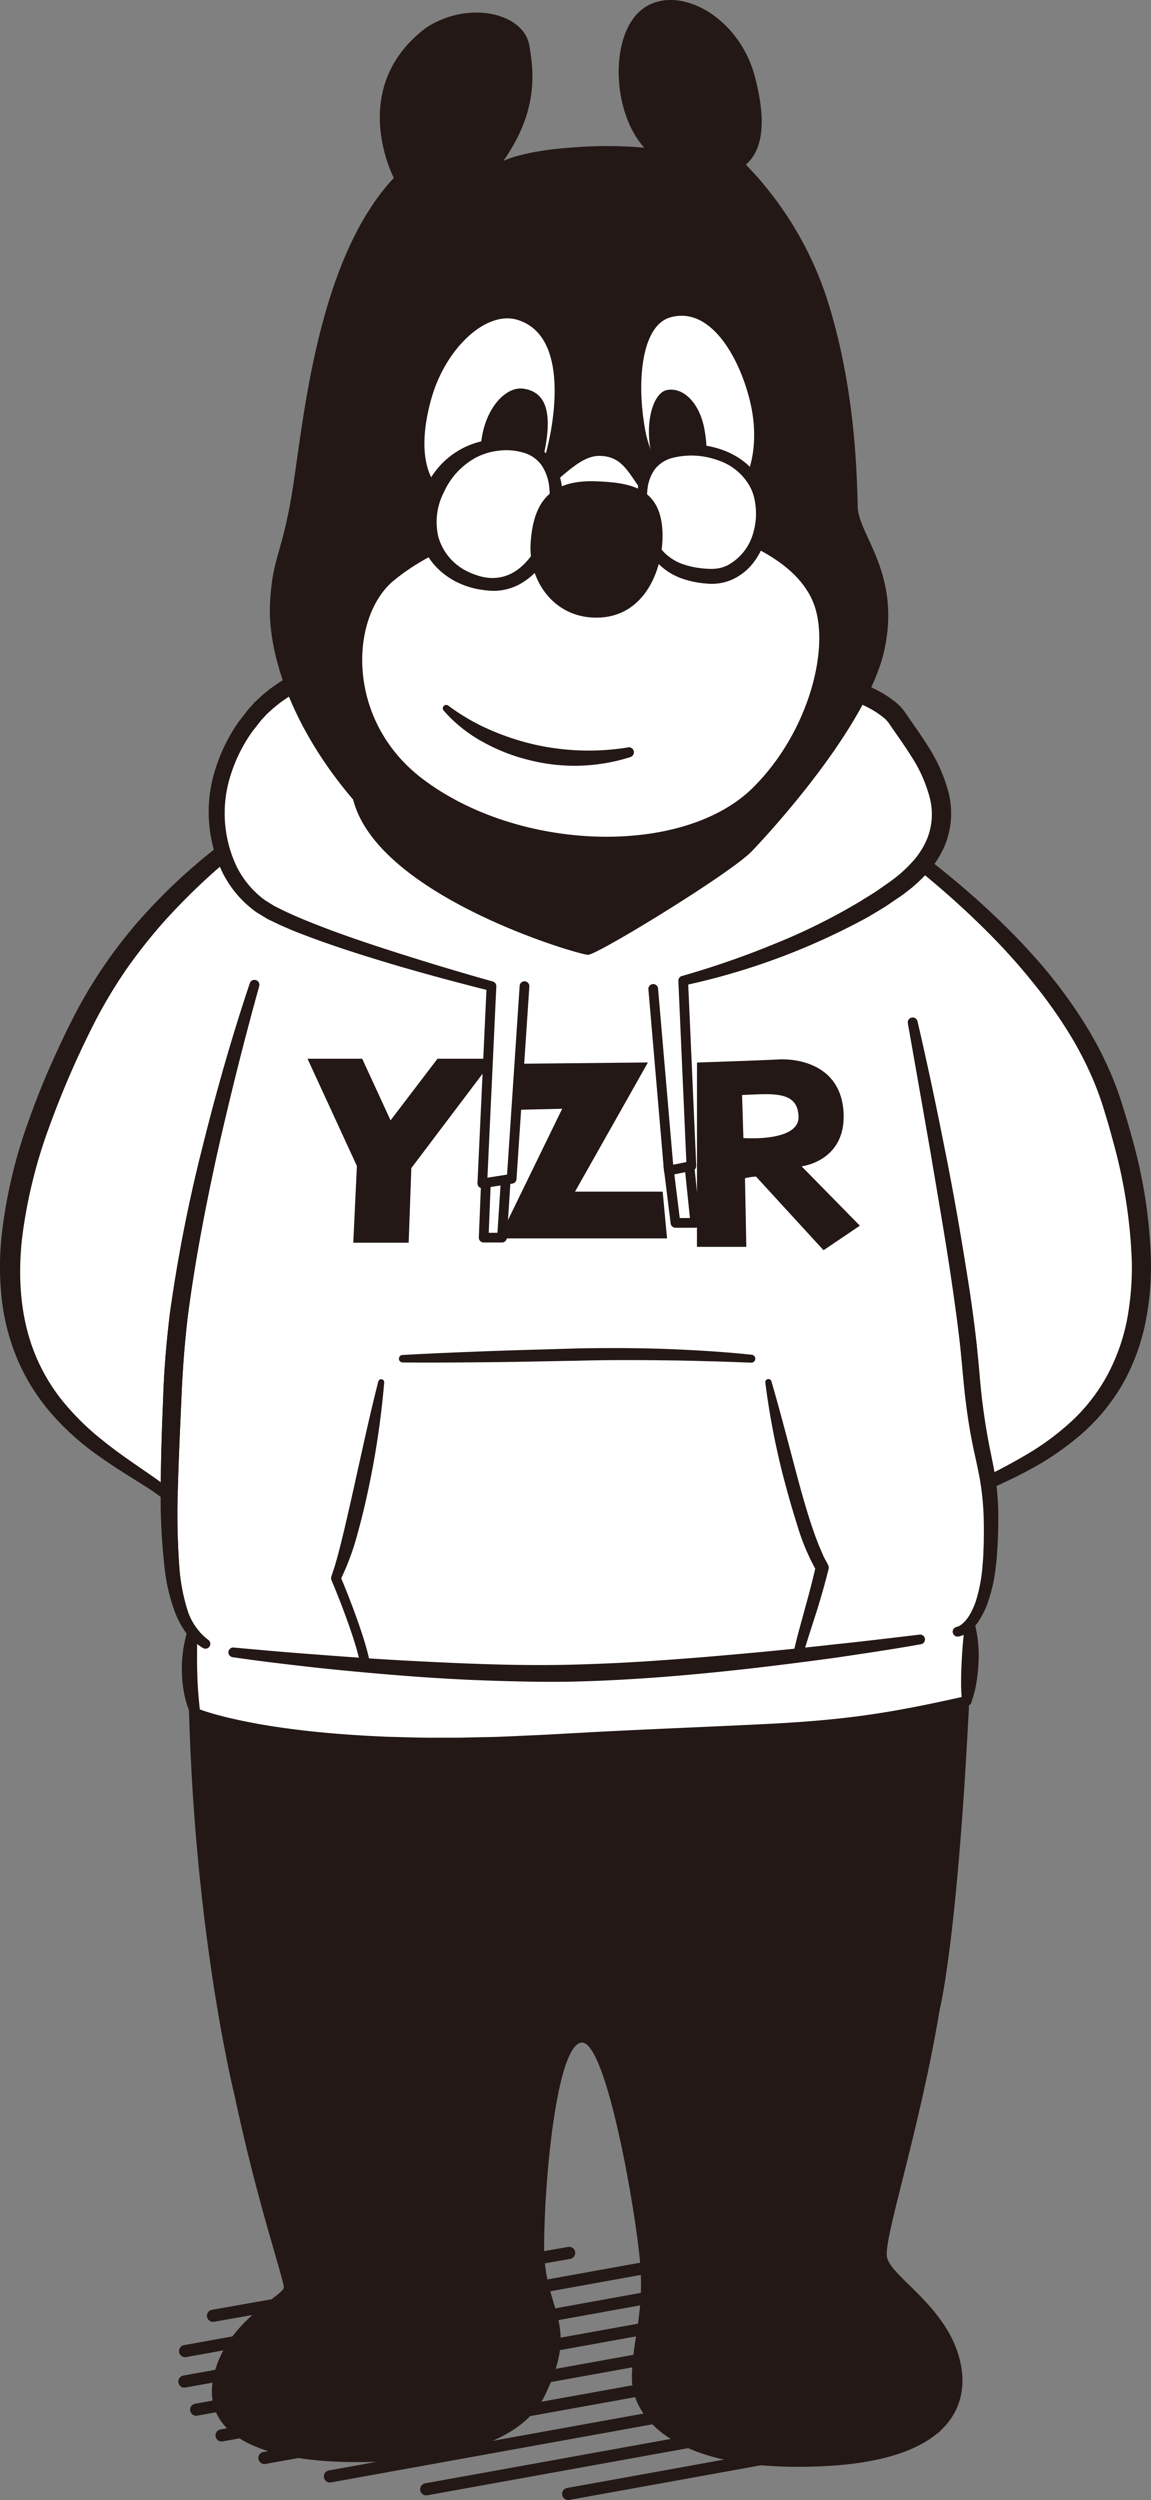 <svg xmlns="http://www.w3.org/2000/svg" viewBox="0 0 245.485 533.1"><rect x="0" y="0" width="245.485" height="533.1" fill="#808080" stroke="none"/><defs><style>.cls-1{fill:none;stroke-miterlimit:10;stroke-width:2.592px;}.cls-1,.cls-4{stroke:#231815;stroke-linecap:round;}.cls-2{fill:#231815;}.cls-3,.cls-4{fill:#fff;}.cls-4{stroke-linejoin:round;stroke-width:2.071px;}</style></defs><g id="レイヤー_2" data-name="レイヤー 2"><g id="線画"><line class="cls-1" x1="45.428" y1="493.813" x2="121.389" y2="480.403"/><line class="cls-1" x1="39.482" y1="501.348" x2="155.372" y2="480.403"/><line class="cls-1" x1="39.331" y1="507.836" x2="174.227" y2="483.456"/><line class="cls-1" x1="41.844" y1="513.842" x2="187.034" y2="487.601"/><line class="cls-1" x1="47.26" y1="519.323" x2="195.517" y2="492.528"/><line class="cls-1" x1="56.391" y1="524.133" x2="200.446" y2="498.098"/><line class="cls-1" x1="70.367" y1="528.068" x2="203.171" y2="504.066"/><line class="cls-1" x1="90.902" y1="530.816" x2="203.171" y2="510.526"/><line class="cls-1" x1="121.182" y1="531.804" x2="199.438" y2="517.661"/><path class="cls-2" d="M207.56,342.793c2.663-74.224-167.045-32.676-167.4,5.157-.542,57.322,9.858,98.849,9.858,98.849,4.784,22.691,10.512,39.214,10.512,40.976s-12.715,7.27-15.06,19.387,10.213,17.624,29.38,17.844,35.689-3.3,41.2-13.879c7.944-16.082,0-17.844,0-31.944s2.669-42.959,7.944-43.62,11.663,36.13,12.544,47.145-1.762,16.3-1.762,24.454,8.8,20.268,40.859,18.725S207.5,508.263,203.3,499.231s-13.231-14.1-14.112-17.845,6.829-26.436,11.235-52.873C200.419,428.513,205.137,410.33,207.56,342.793Z"/><path class="cls-3" d="M39.331,324.9c1.444-14.442-66.777-16.341-21.839-106.622,18.253-36.671,56.056-52.584,56.056-52.584l97.673,1.263s53.38,29.138,65.863,68.108c24.789,77.383-30.091,76.705-40.8,89.835"/><path class="cls-2" d="M38.336,324.8c.133-1.649-1.1-3.171-2.593-4.451a44.438,44.438,0,0,0-5-3.562c-3.537-2.242-7.2-4.453-10.666-7.02a55.025,55.025,0,0,1-9.556-8.854A43.518,43.518,0,0,1,3.637,289.67,46.79,46.79,0,0,1,.358,276.9a63.866,63.866,0,0,1-.044-13.084A105.71,105.71,0,0,1,6.22,238.685q2.141-6.063,4.761-11.915c1.749-3.911,3.54-7.73,5.57-11.551a101.5,101.5,0,0,1,14.979-21,121.808,121.808,0,0,1,19.3-16.924c3.487-2.474,7.115-4.737,10.818-6.857a96.245,96.245,0,0,1,11.507-5.665h0a.965.965,0,0,1,.39-.079h.011l97.673,1.263a.984.984,0,0,1,.452.115l.015.008c3.917,2.079,7.677,4.328,11.386,6.7s7.343,4.85,10.907,7.438A181.758,181.758,0,0,1,214.2,197.289c3.155,3.1,6.179,6.348,9.029,9.758a105.214,105.214,0,0,1,7.85,10.808,78.1,78.1,0,0,1,6.2,11.925c.853,2.069,1.621,4.248,2.248,6.344.672,2.105,1.286,4.233,1.87,6.369a106.705,106.705,0,0,1,4.08,26.363c.023,2.247-.045,4.5-.24,6.753a61.91,61.91,0,0,1-1,6.723,44.881,44.881,0,0,1-4.794,12.788,42.183,42.183,0,0,1-8.643,10.553,59.65,59.65,0,0,1-11.078,7.651c-3.908,2.142-7.965,3.895-11.927,5.7-1.977.905-3.939,1.818-5.795,2.851a18.343,18.343,0,0,0-4.946,3.658l-.01.012a1,1,0,0,1-1.539-1.276,20.142,20.142,0,0,1,5.305-4.423c1.921-1.174,3.89-2.187,5.85-3.183,3.928-1.968,7.818-3.888,11.525-6.057a56.465,56.465,0,0,0,10.289-7.479,38.546,38.546,0,0,0,7.673-9.848,42.156,42.156,0,0,0,4.206-11.751,60.493,60.493,0,0,0,1.037-12.61,109.605,109.605,0,0,0-3.945-25.364c-.555-2.085-1.139-4.165-1.782-6.23a63.679,63.679,0,0,0-2.089-6.032,74.158,74.158,0,0,0-5.814-11.362,101.374,101.374,0,0,0-7.49-10.459c-2.694-3.355-5.568-6.579-8.589-9.671a188.068,188.068,0,0,0-19.475-17.2,217.671,217.671,0,0,0-21.464-14.762l.466.122-97.673-1.263.4-.079h0a134.435,134.435,0,0,0-39.345,30.348,113.984,113.984,0,0,0-7.664,9.763,103.718,103.718,0,0,0-6.392,10.6,195.364,195.364,0,0,0-10.008,22.9,106.246,106.246,0,0,0-5.844,24.032c-.873,8.129-.336,16.434,2.577,23.96a39.78,39.78,0,0,0,6.025,10.443,55.146,55.146,0,0,0,8.743,8.582c3.216,2.606,6.7,4.92,10.189,7.35a44.315,44.315,0,0,1,5.128,4.021,12.244,12.244,0,0,1,2.186,2.716,5.955,5.955,0,0,1,.8,3.678v.013a1,1,0,0,1-1.989-.212Z"/><polygon class="cls-3" points="36.085 306.72 36.085 333.908 40.137 346.66 43.43 352.736 47.832 360.837 191.023 360.837 206.842 346.256 210.633 336.526 208.127 289.119 36.085 306.72"/><polygon class="cls-2" points="110.607 226.829 138.189 226.559 122.643 254.103 141.336 254.103 142.266 264.076 106.435 264.076 119.903 236.428 110.984 236.641 110.607 226.829"/><polygon class="cls-2" points="65.586 225.761 77.252 225.761 83.3 238.898 93.308 225.761 105.336 225.761 87.729 249.081 87.162 264.991 75.345 264.991 76.118 248.638 65.586 225.761"/><polygon class="cls-4" points="103.701 250.568 103.159 263.913 107.065 263.913 107.933 250.568 103.701 250.568"/><polygon class="cls-4" points="142.55 248.543 144.062 260.767 148.294 260.767 146.883 247.096 142.55 248.543"/><path class="cls-3" d="M111.868,210.285l-2.739,41.079-6.26.978,1.957-42.057s-33.842-8.8-46.948-15.65-16.432-27.19-3.521-42.253,48.512-18,69.835-17.214,61.732,9.781,67.055,17.8,18.542,22.887,0,36.385-45.538,19.757-45.538,19.757l1.748,39.515-4.816.978-3.325-38.732"/><path class="cls-2" d="M112.9,210.354l-2.739,41.079a1.035,1.035,0,0,1-.873.954l-6.26.978a1.035,1.035,0,0,1-1.183-.863,1.121,1.121,0,0,1-.011-.208l1.956-42.057.774,1.05h0c-6.779-1.7-13.513-3.507-20.218-5.475-6.695-1.993-13.366-4.084-19.937-6.619-1.649-.61-3.272-1.33-4.9-2.047l-2.422-1.167-2.41-1.462a22.979,22.979,0,0,1-7.218-8.459,29.762,29.762,0,0,1-1.668-21.577,36.57,36.57,0,0,1,4.665-9.91c.495-.769,1.094-1.462,1.638-2.2l.836-1.085c.3-.352.627-.691.94-1.037.613-.711,1.331-1.3,2-1.944.72-.572,1.405-1.2,2.161-1.718A46.68,46.68,0,0,1,67.5,141.3a79.543,79.543,0,0,1,10.117-3.474,133.711,133.711,0,0,1,20.845-3.787,191.154,191.154,0,0,1,21.086-1.047c3.509.008,7.072.166,10.594.476s7.014.732,10.493,1.236q10.436,1.523,20.7,3.935a151.509,151.509,0,0,1,20.291,6.082,54.1,54.1,0,0,1,4.949,2.211,23.141,23.141,0,0,1,4.817,3.12,9.324,9.324,0,0,1,1.138,1.188c.17.216.391.489.51.666l.354.523,1.475,2.127c1,1.434,2.011,2.9,2.964,4.431a34.108,34.108,0,0,1,4.5,10.125,18.047,18.047,0,0,1-.963,11.5,21.406,21.406,0,0,1-3.047,4.889,31.7,31.7,0,0,1-3.992,3.914c-.715.575-1.451,1.135-2.183,1.66l-2.217,1.5c-1.456,1.036-3.017,1.883-4.526,2.822a144.983,144.983,0,0,1-39.45,14.727l-.008,0,.8-1.055,1.747,39.515a1.035,1.035,0,0,1-.828,1.06l-4.816.978a1.035,1.035,0,0,1-1.221-.808.958.958,0,0,1-.017-.118l-3.324-38.732a1.035,1.035,0,1,1,2.063-.177l3.324,38.732-1.237-.926,4.815-.978-.828,1.06-1.747-39.514a1.036,1.036,0,0,1,.784-1.051l.017,0h.007a184.671,184.671,0,0,0,19.566-6.783,130.247,130.247,0,0,0,18.45-9.146c1.434-.922,2.931-1.758,4.3-2.764l2.092-1.456c.675-.5,1.319-1,1.954-1.527a28.012,28.012,0,0,0,3.414-3.433,17.459,17.459,0,0,0,2.408-3.979,14.06,14.06,0,0,0,.612-8.96,30.1,30.1,0,0,0-3.978-8.869c-.89-1.426-1.853-2.829-2.846-4.25l-1.5-2.166-.377-.558c-.126-.184-.195-.238-.29-.366a5.327,5.327,0,0,0-.668-.692,19.38,19.38,0,0,0-3.943-2.52,49.935,49.935,0,0,0-4.586-2.045,147.434,147.434,0,0,0-19.708-5.9c-6.719-1.576-13.517-2.871-20.344-3.868-3.414-.494-6.836-.911-10.255-1.207s-6.818-.436-10.274-.477A187.31,187.31,0,0,0,98.87,138a129.685,129.685,0,0,0-20.258,3.512c-6.562,1.772-13.058,4.153-18.425,8.025-.69.459-1.289,1.013-1.939,1.515-.582.564-1.23,1.075-1.756,1.684-.273.3-.556.582-.823.891l-.763.979c-.495.662-1.05,1.284-1.5,1.976a33.014,33.014,0,0,0-4.268,8.88,26.583,26.583,0,0,0,1.245,19.126,19.775,19.775,0,0,0,6.117,7.356l2.043,1.271,2.27,1.126c1.55.707,3.109,1.412,4.712,2.046,6.38,2.6,12.974,4.807,19.589,6.912s13.282,4.116,19.968,5.983l0,0a1.038,1.038,0,0,1,.774,1.05L103.9,252.39l-1.194-1.071,6.259-.978-.873.954,2.739-41.079a1.035,1.035,0,0,1,2.066.138Z"/><path class="cls-2" d="M182.935,108.108c-.181-5.969-.346-24-6.082-42.88A73.984,73.984,0,0,0,159.072,35.1c2.045-1.8,5.294-6.016,1.925-18.77S144.874-3.4,137.413,1.655s-7.1,22.019,0,29.84a90.265,90.265,0,0,0-15.882,0c-10.107.722-14.159,2.81-14.159,2.81,7.052-10.09,6.709-18.145,5.5-24.724-1.249-6.8-12.954-9.581-22-3.661C73.874,18.761,84,37.932,84,37.932c-15.735,16.821-18.991,49.014-21.342,64.75s-4.522,15.554-5.064,25.863,4.225,26.136,17.724,41.961c5.245,20.618,48.11,33.1,50.1,33.1s30.385-17.363,34.906-22.066,25.14-27.31,28.4-43.407S183.116,114.076,182.935,108.108Z"/><path class="cls-3" d="M116.7,95.646c-1.812,7.346-8.469,13.371-17.612,11.465s-10.046-11.934-7-22.413,11.608-18.555,18.3-16.488C120.92,71.465,118.512,88.3,116.7,95.646Z"/><path class="cls-3" d="M154.135,107.223c-5.7,2.642-14.524-5.077-16.467-15.23s-1-22.553,5.32-24.323c8.927-2.5,15.127,9.44,17.14,18.611S159.839,104.581,154.135,107.223Z"/><path class="cls-3" d="M127.788,97.211c8.086,0,6.407,9.8,17.464,13.443s23.872,8.007,28.018,17.385-.643,27.994-12.665,39.909c-14.886,14.753-49.914,13.75-70.51-1.885-16.547-12.561-15.454-34.678-6.031-42.342s18.846-8.933,26.887-14.832S123.139,97.211,127.788,97.211Z"/><path class="cls-2" d="M134.48,161.427a39.143,39.143,0,0,1-21.375.71,39.652,39.652,0,0,1-10.079-3.905,30.28,30.28,0,0,1-8.415-6.726.725.725,0,0,1,.989-1.047l.019.014a44.5,44.5,0,0,0,8.743,5.091,53.353,53.353,0,0,0,9.545,3.178,52.369,52.369,0,0,0,20.055.63,1.063,1.063,0,0,1,1.227.867A1.079,1.079,0,0,1,134.48,161.427Z"/><path class="cls-4" d="M40.994,347.95c-.612,4.061-1.161,10.965.68,17.325,0,0,20.629,8.768,74.78,5.673s59.051-1.289,89.737-8.251a93.409,93.409,0,0,0,.651-16.441"/><path class="cls-2" d="M55.27,210.275c-3.22,11.58-6.137,23.27-8.8,34.986-2.589,11.733-4.876,23.532-6.412,35.388-.709,5.955-1.138,11.81-1.377,17.867-.27,6.016-.557,12.025-.72,18.018a158.366,158.366,0,0,0,.3,17.856,39.994,39.994,0,0,0,1.588,8.547A12.8,12.8,0,0,0,44.4,349.67l.014.01a1.036,1.036,0,0,1-1.116,1.744,12.325,12.325,0,0,1-3.65-3.322,18.674,18.674,0,0,1-2.29-4.259,39.234,39.234,0,0,1-2.189-9.1,135.772,135.772,0,0,1-.879-18.271c.039-6.062.246-12.1.506-18.131.171-5.994.7-12.166,1.428-18.182a328.072,328.072,0,0,1,7-35.667c2.92-11.742,6.226-23.362,10.069-34.839a1.036,1.036,0,0,1,1.981.6Z"/><path class="cls-3" d="M40.994,347.95c-.612,4.061-1.161,10.965.68,17.325,0,0,20.629,8.768,74.78,5.673s59.051-1.289,89.737-8.251a93.409,93.409,0,0,0,.651-16.441"/><path class="cls-2" d="M42.018,348.1c.059,2.891-.035,5.7.053,8.506.057,2.806.291,5.556.6,8.374v0l-.59-.665a44.752,44.752,0,0,0,4.8,1.5c1.642.446,3.312.812,4.983,1.167,1.678.336,3.356.666,5.051.927,1.686.3,3.387.524,5.087.753,6.8.9,13.665,1.385,20.534,1.679,3.438.084,6.874.229,10.316.2l5.161,0,5.161-.114c3.441-.039,6.88-.24,10.319-.389s6.89-.359,10.336-.54c13.787-.773,27.6-1.258,41.365-1.97,6.879-.372,13.725-.934,20.514-1.935,6.792-.983,13.528-2.4,20.248-3.913l.009,0-.8.871a35.037,35.037,0,0,1-.182-4.1c0-1.358.049-2.708.117-4.054s.147-2.688.272-4.03.224-2.679.438-4.04l.006-.034a1.056,1.056,0,0,1,2.059-.125,27,27,0,0,1,.816,8.4,34.016,34.016,0,0,1-.43,4.166,21.938,21.938,0,0,1-1.043,4.095l-.1.263a.981.981,0,0,1-.7.609l-.01,0c-6.746,1.519-13.531,2.947-20.4,3.942-6.87,1.013-13.8,1.581-20.7,1.953-13.811.715-27.59,1.2-41.37,1.971-3.447.181-6.881.4-10.342.541s-6.911.351-10.372.391l-5.19.114-5.193,0c-3.462.031-6.924-.115-10.386-.2-6.921-.3-13.841-.789-20.726-1.7-1.721-.232-3.442-.458-5.154-.763-1.717-.265-3.425-.6-5.132-.942-1.7-.362-3.406-.735-5.095-1.193a46.23,46.23,0,0,1-5.076-1.6.966.966,0,0,1-.566-.591l-.024-.074v0a18.7,18.7,0,0,1-1.388-4.35,28.013,28.013,0,0,1,.68-13.415,1.049,1.049,0,0,1,2.048.295Z"/><path class="cls-2" d="M195.668,217.772c2.15,9.172,4.089,18.381,5.906,27.622,1.864,9.232,3.444,18.519,4.918,27.838q1.122,6.987,1.867,14.06c.229,2.375.443,4.736.62,7.044.2,2.322.452,4.634.744,6.937s.639,4.59,1.07,6.877.922,4.6,1.277,6.992a50.458,50.458,0,0,1,.5,7.2c.035,2.4-.091,4.767-.245,7.131a1.036,1.036,0,0,1-2.07-.056v-.016a76.278,76.278,0,0,0-1-13.8c-.408-2.25-.975-4.52-1.482-6.842s-.943-4.672-1.327-7.023c-.719-4.689-1.107-9.5-1.574-14.078-.534-4.631-1.156-9.27-1.836-13.908-1.34-9.279-2.991-18.525-4.534-27.792l-4.864-27.769a1.036,1.036,0,0,1,2.028-.419Z"/><path class="cls-2" d="M55.27,210.275c-3.22,11.58-6.137,23.27-8.8,34.986-2.589,11.733-4.876,23.532-6.412,35.388-.709,5.955-1.138,11.81-1.377,17.867-.27,6.016-.557,12.025-.72,18.018a158.366,158.366,0,0,0,.3,17.856,39.994,39.994,0,0,0,1.588,8.547A12.8,12.8,0,0,0,44.4,349.67l.014.01a1.036,1.036,0,0,1-1.116,1.744,12.325,12.325,0,0,1-3.65-3.322,18.674,18.674,0,0,1-2.29-4.259,39.234,39.234,0,0,1-2.189-9.1,135.772,135.772,0,0,1-.879-18.271c.039-6.062.246-12.1.506-18.131.171-5.994.7-12.166,1.428-18.182a328.072,328.072,0,0,1,7-35.667c2.92-11.742,6.226-23.362,10.069-34.839a1.036,1.036,0,0,1,1.981.6Z"/><path class="cls-3" d="M81.315,294.685s-5.174,31.943-9.673,41.84c0,0,5.118,11.994,6.318,18.588"/><path class="cls-2" d="M81.946,294.787a184.166,184.166,0,0,1-3.087,21.354c-.726,3.525-1.529,7.042-2.5,10.526a55.029,55.029,0,0,1-3.774,10.287h0l.01-.835c1.279,3.051,2.477,6.108,3.584,9.221.552,1.556,1.084,3.121,1.561,4.712a46.87,46.87,0,0,1,1.239,4.876,1.036,1.036,0,0,1-2.036.38h0V355.3a45.3,45.3,0,0,0-1.184-4.647c-.464-1.547-.987-3.086-1.531-4.618-1.088-3.062-2.283-6.109-3.537-9.1a1.022,1.022,0,0,1-.031-.709l.041-.126h0c.252-.838.554-1.634.8-2.476.232-.85.492-1.682.7-2.541.453-1.707.87-3.428,1.285-5.155.8-3.462,1.6-6.935,2.36-10.423,1.556-6.967,3.056-13.965,4.838-20.92v0a.641.641,0,0,1,1.26.209Z"/><path class="cls-3" d="M163.872,294.685s6.3,31.493,11.473,39.591c-1.687,7.255-4.007,13.808-5.109,18.46"/><path class="cls-2" d="M164.529,294.553c1.931,6.617,3.633,13.277,5.4,19.9.879,3.312,1.808,6.606,2.842,9.851.539,1.612,1.081,3.221,1.7,4.781.283.8.654,1.526.965,2.3s.735,1.418,1.091,2.139l.086.175a1.311,1.311,0,0,1,.1.9c-.775,3.14-1.668,6.236-2.627,9.292-.977,3.049-1.985,6.078-2.84,9.088l0,.014a1.036,1.036,0,0,1-2.012-.491c.654-3.2,1.583-6.256,2.4-9.336.849-3.067,1.677-6.124,2.354-9.2l.184,1.073a46.911,46.911,0,0,1-4.144-9.838c-1.056-3.32-2-6.659-2.883-10.007a163.125,163.125,0,0,1-3.92-20.37.671.671,0,0,1,1.311-.269Z"/><path class="cls-3" d="M85.814,289.736s17.965-.45,37.889-.9,36.57.9,36.57.9"/><path class="cls-2" d="M85.794,288.939c6.2-.352,12.406-.6,18.61-.829s12.411-.378,18.617-.572c6.225-.125,12.459-.106,18.68.1,6.225.231,12.432.582,18.641,1.247a.849.849,0,0,1-.121,1.692h-.016c-3.082-.122-6.183-.248-9.277-.309-3.094-.095-6.189-.166-9.285-.191-6.19-.076-12.376-.088-18.563.083-6.206.1-12.412.256-18.619.313s-12.416.113-18.627.056a.8.8,0,0,1-.04-1.594Z"/><path class="cls-2" d="M49.858,351.318c6.086.555,12.19,1.1,18.292,1.538,6.1.473,12.2.915,18.311,1.242,12.207.644,24.432,1.2,36.6.841,6.086-.173,12.186-.469,18.278-.926,6.1-.408,12.187-.94,18.279-1.494s12.18-1.179,18.263-1.867c6.087-.631,12.171-1.37,18.242-2.091h.008a1.036,1.036,0,0,1,.305,2.048c-6.055,1.086-12.124,1.978-18.2,2.876q-9.125,1.254-18.279,2.313c-12.21,1.378-24.467,2.435-36.8,2.763-6.178.157-12.337.018-18.489-.181s-12.291-.559-18.419-1.038S74,356.3,67.892,355.663c-6.1-.692-12.2-1.388-18.288-2.289a1.036,1.036,0,0,1,.243-2.057Z"/><path class="cls-2" d="M111.572,82.872c5.637.74,6.174,6.527,4.255,14.805s-7.108,8.183-9.252,8.2-4.959-6.206-3.767-12.86S108.157,82.423,111.572,82.872Z"/><path class="cls-2" d="M142.319,83.152c3.523-.605,6.972,2.887,7.954,8.551s.443,10.974-2.946,12.443-6.907-.881-8.4-7.405S139.263,83.677,142.319,83.152Z"/><path class="cls-3" d="M111.9,95.468c8.244,2.221,7.076,12.762,5.979,16.947s-5.57,13.465-14.539,12.07-14.228-9.2-11.512-17.714C94.61,98.062,102.808,93.017,111.9,95.468Z"/><path class="cls-2" d="M112.187,94.415a9.444,9.444,0,0,1,5.319,3.4,12.747,12.747,0,0,1,2.315,5.79,22.239,22.239,0,0,1,.069,6.013,25.95,25.95,0,0,1-.518,2.958,18.992,18.992,0,0,1-.961,2.894,21.252,21.252,0,0,1-3.05,5.226,14.867,14.867,0,0,1-4.764,4.006,11.641,11.641,0,0,1-6.21,1.256,24.2,24.2,0,0,1-3.061-.451,17.492,17.492,0,0,1-2.939-.945,15.97,15.97,0,0,1-5.2-3.506,14.183,14.183,0,0,1-3.334-5.48,14.351,14.351,0,0,1-.594-6.414,17.5,17.5,0,0,1,.709-3.114,20.961,20.961,0,0,1,1.211-2.875,17.257,17.257,0,0,1,15.04-9.51A23.63,23.63,0,0,1,112.187,94.415Zm-.567,2.106a13.041,13.041,0,0,0-5.244-.417,13.739,13.739,0,0,0-4.923,1.5,15.7,15.7,0,0,0-6.76,7.32,13.8,13.8,0,0,0-1.2,9.547,11.7,11.7,0,0,0,6.15,7.353,14.525,14.525,0,0,0,2.389.947,10.409,10.409,0,0,0,2.516.465,8.832,8.832,0,0,0,4.727-1.058c2.9-1.58,5-4.637,6.374-7.855a18.858,18.858,0,0,0,.843-2.467,23.04,23.04,0,0,0,.52-2.605,21.75,21.75,0,0,0,.14-5.278,10.256,10.256,0,0,0-1.607-4.707A7.105,7.105,0,0,0,111.62,96.521Z"/><path class="cls-3" d="M143.127,96.53c6.433-1.883,17.107.784,19.063,9.647s-3.553,17.04-10.72,16.719c-4.585-.2-11.932-1.532-13.818-10.657S137.783,98.094,143.127,96.53Z"/><path class="cls-2" d="M142.8,95.425a16.758,16.758,0,0,1,5.594-.616,19.679,19.679,0,0,1,5.483,1.055,16.589,16.589,0,0,1,4.965,2.708,13.1,13.1,0,0,1,3.607,4.495,13.578,13.578,0,0,1,.974,2.741,19.3,19.3,0,0,1,.449,2.8,17.914,17.914,0,0,1-.457,5.671,15.381,15.381,0,0,1-2.4,5.26,12.052,12.052,0,0,1-4.512,3.883,10.694,10.694,0,0,1-2.931.934,11.188,11.188,0,0,1-2.992.074,20.076,20.076,0,0,1-5.536-1.209,13.409,13.409,0,0,1-4.836-3.232,13.933,13.933,0,0,1-2.919-4.942,19.079,19.079,0,0,1-.7-2.708c-.155-.885-.3-1.775-.417-2.672a24.978,24.978,0,0,1-.132-5.5,11.188,11.188,0,0,1,1.909-5.428A9.2,9.2,0,0,1,142.8,95.425Zm.646,2.21a6.944,6.944,0,0,0-3.756,2.4,8.875,8.875,0,0,0-1.606,4.361,19.306,19.306,0,0,0,.124,5c.115.841.259,1.682.457,2.515a16.739,16.739,0,0,0,.719,2.352,10.4,10.4,0,0,0,2.64,3.895,10.727,10.727,0,0,0,4.029,2.279,18.348,18.348,0,0,0,4.752.834,10.12,10.12,0,0,0,2.254-.058,7.55,7.55,0,0,0,2.067-.649,11.155,11.155,0,0,0,5.548-7.028,14.236,14.236,0,0,0,.545-4.755,16.757,16.757,0,0,0-.313-2.4,10.518,10.518,0,0,0-.75-2.218,12.035,12.035,0,0,0-7.079-6.03A16.5,16.5,0,0,0,143.45,97.635Z"/><path class="cls-2" d="M127.163,102.632c6.759.265,13.111,1.155,14.036,9.475.833,7.5-2.8,19.608-14.036,19.6-9.2,0-14.54-8.1-13.987-16.012S116.707,102.222,127.163,102.632Z"/><path class="cls-2" d="M170.97,248.711s9.492-1.091,8.946-11.453-10-11.563-13.9-11.345-17.361.659-17.361.659l-.011,39.305h10.531l-.283-14.635a11.9,11.9,0,0,1,2.353-.349l14.4,15.708,7.745-5.236Zm-12.417-6.035-.283-9.179c6.608-.275,11.856-.917,12.04,4.59S158.553,242.676,158.553,242.676Z"/><path class="cls-2" d="M195.668,217.772c2.5,10.877,4.753,21.8,6.841,32.76,1.054,5.479,2.064,10.968,2.952,16.483.916,5.51,1.76,11.035,2.464,16.6.369,2.769.642,5.6.9,8.375.233,2.752.489,5.5.857,8.225s.794,5.427,1.328,8.13,1.16,5.467,1.515,8.334a61.82,61.82,0,0,1,.376,8.555c0,1.419-.088,2.82-.129,4.229-.121,1.421-.151,2.839-.353,4.261a34.736,34.736,0,0,1-1.9,8.446,17.585,17.585,0,0,1-2.11,3.978,9.329,9.329,0,0,1-1.658,1.7,6.561,6.561,0,0,1-1.049.681,6.112,6.112,0,0,1-.61.261,3.363,3.363,0,0,1-.771.187,1.035,1.035,0,1,1-.2-2.061c-.031,0,.141-.048.232-.095.109-.038.227-.119.34-.172a4.469,4.469,0,0,0,.668-.5,7.506,7.506,0,0,0,1.168-1.357,15.282,15.282,0,0,0,1.632-3.466,34.3,34.3,0,0,0,1.423-7.892c.156-1.344.146-2.719.226-4.075,0-1.376.053-2.759.013-4.127a58.777,58.777,0,0,0-.575-8.119c-.375-2.661-1.012-5.325-1.6-8.085s-1.069-5.555-1.441-8.35c-.391-2.8-.665-5.6-.915-8.394-.258-2.773-.486-5.492-.836-8.249-1.3-11-3.227-21.972-5.021-32.951-1.876-10.969-3.83-21.936-5.8-32.894a1.036,1.036,0,0,1,2.028-.419Z"/></g></g></svg>